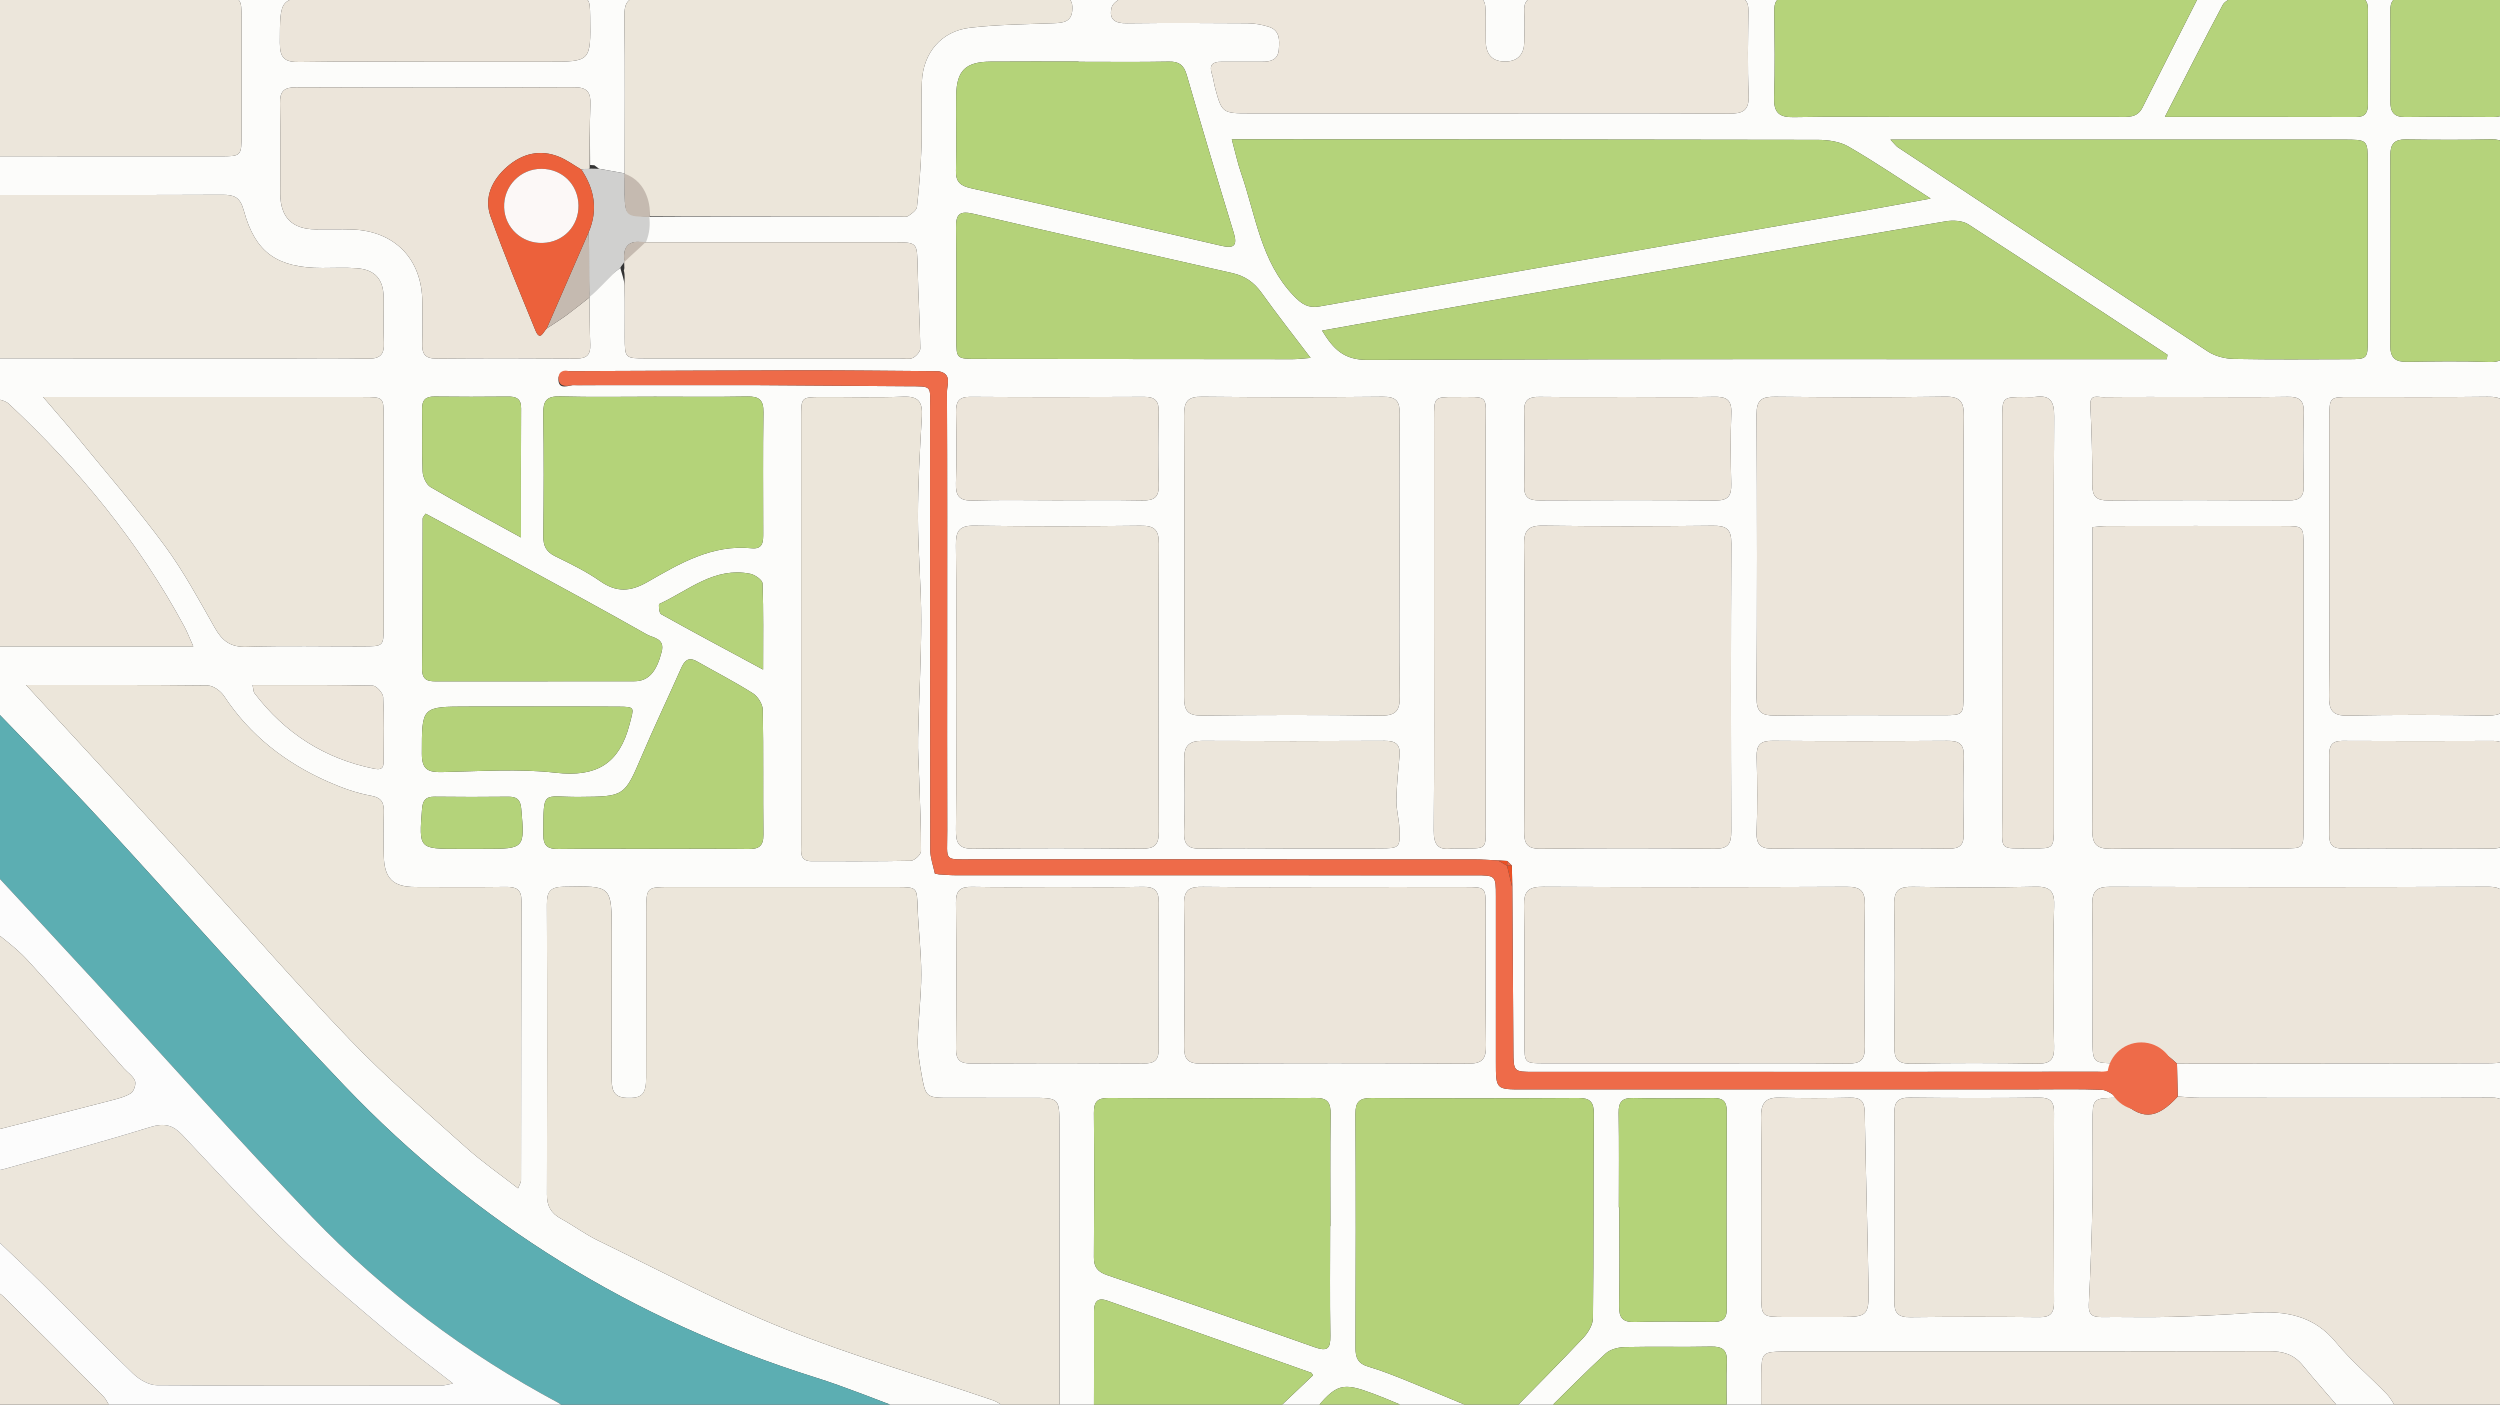 <?xml version="1.0" encoding="utf-8"?>
<!-- Generator: Adobe Illustrator 24.1.0, SVG Export Plug-In . SVG Version: 6.00 Build 0)  -->
<svg version="1.1" xmlns="http://www.w3.org/2000/svg" xmlns:xlink="http://www.w3.org/1999/xlink" x="0px" y="0px"
	 viewBox="0 0 760 427" style="enable-background:new 0 0 760 427;" xml:space="preserve">
<rect x="0" y="0" width="760" height="427" fill="#333333" stroke="none"/>
<g id="Artwork">
	<g>
		<g>
			<path style="fill:#FCFCFA;" d="M307.682,429.129c-10.469,0-20.939,0-31.408,0c-9.539-3.508-18.952-7.413-28.637-10.457
				c-55.204-17.354-102.97-46.812-142.858-88.542c-25.423-26.597-49.695-54.287-74.663-81.321
				c-11.07-11.985-22.586-23.559-33.9-35.32c0-5.663,0-11.327,0-16.99c20.613,0,41.226,0,62.546,0
				c-1.149-2.556-1.829-4.361-2.737-6.044c-13.842-25.648-32.109-47.846-53.327-67.682c-1.497-1.4-4.292-1.416-6.483-2.075
				c0-3.921,0-7.841,0-11.762c29.62,0.008,59.24,0.017,88.86,0.024c8.93,0.002,17.862-0.138,26.787,0.062
				c3.748,0.084,5.013-1.311,4.834-4.943c-0.225-4.556,0.003-9.133-0.071-13.7c-0.09-5.542-2.65-8.408-8.175-8.833
				c-3.465-0.267-6.966-0.071-10.45-0.077c-13.651-0.022-20.382-4.57-23.875-17.429c-1.146-4.219-3.005-4.845-6.692-4.828
				c-23.739,0.115-47.479,0.06-71.219,0.061c0-3.921,0-7.841,0-11.762c23.52,0.009,47.039,0.028,70.559,0.019
				c6.633-0.003,6.655-0.041,6.665-6.898c0.018-11.526,0.018-23.053,0.001-34.579c-0.01-6.845-0.031-6.881-6.666-6.886
				c-23.52-0.018-47.04-0.01-70.559-0.012c0.218-0.436,0.413-1.233,0.657-1.249C-1.391-2.204,0.356-2.153,2.1-2.153
				c253.529,0,507.057,0,761.004,0c0,2.677,0,5.375,0,8.073c0,139.111,0.005,278.221-0.054,417.331
				c-0.001,1.959-0.818,3.918-1.254,5.877c-0.002-29.808-0.005-59.617-0.002-89.425c0-3.049,0.596-6.056-4.335-6.032
				c-29.63,0.146-59.261,0.081-88.892,0.054c-2.173-0.002-4.346-0.259-6.519-0.397c-0.081-3.327-0.161-6.654-0.242-9.981
				c31.185-0.029,62.37-0.049,93.555-0.092c6.376-0.009,6.412-0.05,6.423-6.482c0.024-13.72-0.14-27.443,0.093-41.16
				c0.074-4.381-0.99-6.07-5.759-6.048c-38.163,0.179-76.328,0.159-114.491,0.017c-4.285-0.016-5.659,1.258-5.583,5.563
				c0.238,13.499,0.082,27.004,0.087,40.507c0.003,7.558,0.01,7.558,7.916,7.615c-0.907,3.911-4.097,2.537-6.421,2.54
				c-57.077,0.066-114.154,0.055-171.231,0.045c-6.278-0.001-6.276-0.038-6.318-6.422c-0.108-16.523-0.218-33.046-0.328-49.569
				c-0.049-2.249-0.099-4.497-0.149-6.745c-0.462-0.458-0.924-0.916-1.386-1.375c-0.941-0.057-1.882-0.114-2.822-0.172
				c-2.388-0.109-4.775-0.313-7.163-0.314c-50.583-0.016-101.167,0.008-151.75-0.023c-10.002-0.006-8.468,1.032-8.508-8.805
				c-0.077-19.16-0.024-38.322-0.024-57.482c0-25.257,0.045-50.515-0.073-75.772c-0.01-2.207,1.616-5.486-2.443-6.305
				c-0.437-0.011-0.875-0.021-1.312-0.032c-13.223-0.094-26.445-0.278-39.667-0.264c-23.851,0.025-47.701,0.169-71.552,0.263
				c-1.028,0.548-2.056,1.095-3.083,1.643c-0.44,3.837,1.958,3.105,4.211,2.609c0.554,0.001,1.108,0.003,1.662,0.004
				c13.387-0.004,26.774-0.008,40.161-0.012c4.517-0.001,9.034-0.002,13.552-0.002c15.465,0.116,30.931,0.241,46.396,0.344
				c7.929,0.052,6.929-0.38,6.931,7.095c0.011,44.627-0.018,89.255,0.066,133.882c0.004,2.391,0.915,4.78,1.403,7.169
				c0.42,0.083,0.84,0.166,1.259,0.249c1.737,0.092,3.473,0.265,5.21,0.265c52.549,0.012,105.098,0.003,157.646,0.012
				c6.402,0.001,6.431,0.038,6.436,6.427c0.014,16.767-0.001,33.533-0.002,50.3c-0.001,8.361,0.001,8.363,8.182,8.363
				c51.677-0.003,103.353-0.007,155.03-0.009c6.977,0,13.962-0.163,20.928,0.121c1.744,0.071,3.429,1.583,5.14,2.433
				c-7.883,0.066-7.888,0.066-7.895,7.616c-0.007,8.259,0.135,16.52-0.037,24.775c-0.212,10.164-0.589,20.327-1.099,30.48
				c-0.151,3.002,1.087,3.806,3.762,3.782c7.181-0.064,14.368,0.142,21.544-0.059c8.218-0.23,16.435-0.668,24.637-1.226
				c9.732-0.663,18.409,0.715,25.171,8.957c4.667,5.688,10.421,10.477,15.537,15.814c1.424,1.486,2.304,3.493,3.434,5.262
				c-5.671,0-11.342,0-17.013,0c-4.032-4.691-8.152-9.312-12.068-14.098c-2.718-3.322-5.989-4.282-10.253-4.27
				c-48.732,0.137-97.464,0.088-146.196,0.088c-0.435,0-0.87-0.006-1.305,0.001c-6.354,0.096-6.734,0.437-6.821,6.547
				c-0.056,3.91-0.022,7.821-0.029,11.732c-3.49,0-6.98,0-10.469,0c-0.012-4.995-0.215-9.999,0.026-14.981
				c0.182-3.748-1.286-4.867-4.903-4.785c-8.694,0.197-17.398-0.056-26.092,0.151c-1.993,0.047-4.453,0.681-5.853,1.964
				c-6.216,5.701-12.124,11.737-18.143,17.651c-3.49,0-6.98,0-10.469,0c7.29-7.447,14.665-14.814,21.8-22.405
				c1.486-1.581,2.938-3.983,2.962-6.023c0.238-20.668,0.108-41.34,0.264-62.01c0.027-3.631-1.056-4.928-4.803-4.903
				c-20.916,0.143-41.833,0.133-62.749,0.01c-3.614-0.021-4.933,1.051-4.912,4.807c0.137,23.716,0.11,47.434,0.015,71.151
				c-0.012,3.021,0.755,4.786,3.881,5.701c4.164,1.219,8.213,2.862,12.244,4.492c7.406,2.995,14.762,6.112,22.139,9.179
				c-6.543,0-13.087,0-19.63,0c-4.339-1.796-8.634-3.706-13.024-5.366c-9.732-3.68-11.382-3.151-18.384,5.366
				c-3.926,0-7.852,0-11.778,0c3.889-3.688,7.778-7.376,11.625-11.025c-0.289-0.441-0.37-0.731-0.533-0.789
				c-20.654-7.322-41.306-14.65-61.982-21.911c-3.412-1.198-4.074,0.787-4.055,3.714c0.063,10.003-0.003,20.007-0.02,30.011
				c-3.49,0-6.98,0-10.469,0c-0.006-28.957-0.009-57.913-0.021-86.87c-0.003-8.509-0.015-8.512-8.802-8.518
				c-8.067-0.005-16.133,0.004-24.2-0.004c-7.614-0.007-7.679-0.002-9.033-7.857c-0.548-3.179-1.1-6.427-1.021-9.629
				c0.164-6.698,1.065-13.385,1.065-20.077c0-6.692-0.859-13.379-1.102-20.077c-0.232-6.374-0.096-6.421-6.535-6.426
				c-22.891-0.019-45.783-0.013-68.674-0.004c-7.282,0.003-7.292,0.02-7.295,7.588c-0.007,16.764,0.036,33.529-0.027,50.293
				c-0.02,5.247-1.374,6.375-5.951,6.2c-4.46-0.17-4.538-3.098-4.532-6.343c0.028-14.587,0.01-29.174,0.01-43.762
				c-0.001-14.54,0.003-14.375-14.638-14.084c-4.177,0.083-5.087,1.609-5.072,5.414c0.119,29.392,0.106,58.784,0.012,88.176
				c-0.011,3.49,1.259,5.697,4.276,7.334c3.81,2.068,7.32,4.721,11.209,6.608c18.744,9.092,37.182,18.979,56.476,26.729
				c20.692,8.312,42.231,14.516,63.357,21.764C303.761,426.335,305.654,427.927,307.682,429.129z M179.614,88.224
				c2.985-2.264,5.969-4.529,8.954-6.793c0.447,1.804,1.22,3.598,1.281,5.415c0.175,5.221,0.039,10.451,0.069,15.677
				c0.036,6.378,0.055,6.421,6.493,6.426c25.732,0.019,51.463,0.009,77.195,0.007c1.308,0,2.803,0.364,3.871-0.149
				c1.031-0.495,2.313-1.916,2.298-2.912c-0.127-8.229-0.637-16.451-0.818-24.68c-0.165-7.54-0.048-7.559-7.359-7.562
				c-25.078-0.01-50.155-0.008-75.233-0.01c0.067-2.58,0.133-5.16,0.2-7.74c0.354-0.064,51.635-0.132,76.922-0.1
				c0.872,0.001,1.949,0.284,2.57-0.119c1.087-0.705,2.588-1.763,2.704-2.808c0.668-6.012,1.163-12.058,1.364-18.104
				c0.221-6.626-0.167-13.275,0.122-19.896c0.388-8.887,5.968-15.439,14.66-16.447c8.379-0.972,16.867-1.053,25.314-1.364
				c3.117-0.115,5.673-0.4,5.785-4.402c0.121-4.331-2.989-3.48-5.445-3.482c-41.638-0.029-83.276,0.048-124.914-0.117
				c-4.677-0.019-5.892,1.498-5.828,5.971c0.229,15.889,0.083,31.784,0.078,47.676c-2.597-0.469-5.193-0.938-7.79-1.407
				c-0.472-0.356-0.944-0.713-1.416-1.069c-0.434-0.005-0.867-0.031-1.299-0.077c0.007-6.097-0.168-12.202,0.086-18.289
				c0.161-3.861-0.945-5.375-5.105-5.352c-28.128,0.156-56.257,0.135-84.385,0.018c-3.728-0.015-4.937,1.268-4.862,4.919
				c0.188,9.142,0.024,18.29,0.073,27.436c0.038,7.176,3.592,10.749,10.696,10.84c3.706,0.047,7.417-0.098,11.12,0.03
				c13.041,0.451,21.317,9.044,21.377,22.11c0.019,4.137,0.127,8.28-0.036,12.41c-0.126,3.199,0.781,4.764,4.369,4.728
				c14.172-0.142,28.346-0.111,42.519-0.017c3.094,0.02,4.32-1.149,4.195-4.22c-0.195-4.782-0.181-9.573-0.255-14.36
				C179.329,89.682,179.472,88.953,179.614,88.224z M7.928,208.25c8.059,8.747,15.135,16.392,22.172,24.071
				c9.236,10.08,18.471,20.162,27.656,30.288c16.176,17.834,31.939,36.063,48.601,53.431c11.102,11.573,23.359,22.058,35.312,32.792
				c4.89,4.391,10.344,8.156,15.813,12.417c0.5-1.279,0.916-1.848,0.917-2.418c0.047-28.303,0.014-56.606,0.129-84.909
				c0.015-3.638-1.664-4.34-4.796-4.3c-9.155,0.116-18.313,0.069-27.469,0.031c-6.765-0.028-9.39-2.561-9.593-9.376
				c-0.13-4.351-0.116-8.711,0.006-13.062c0.082-2.922-0.362-4.686-3.956-5.329c-4.426-0.792-8.796-2.384-12.933-4.21
				c-12.959-5.718-23.778-14.094-31.666-26.072c-1.016-1.543-3.28-3.191-4.986-3.213C45.112,208.161,27.085,208.25,7.928,208.25z
				 M374.469,42.362c1.115,4.094,1.781,7.273,2.843,10.315c4.466,12.791,5.925,26.803,16.034,37.312
				c2.438,2.534,4.433,3.754,7.758,3.163c20.744-3.686,41.492-7.348,62.244-10.986c31.239-5.476,62.484-10.912,93.722-16.396
				c9.471-1.663,18.924-3.427,29.848-5.411c-9.226-5.901-16.947-11.164-25.019-15.818c-2.632-1.518-6.18-2.014-9.312-2.022
				c-56.913-0.139-113.826-0.133-170.739-0.157C379.694,42.361,377.539,42.362,374.469,42.362z M574.685,42.432
				c1.361,1.425,1.721,1.973,2.225,2.306c31.411,20.75,62.807,41.524,94.314,62.128c2.192,1.433,5.207,2.186,7.861,2.241
				c11.546,0.239,23.101,0.127,34.652,0.093c6.002-0.017,6.052-0.063,6.061-6.16c0.026-17.848,0.021-35.696-0.001-53.544
				c-0.009-7.024-0.045-7.052-7.377-7.054c-39.014-0.012-78.027-0.009-117.041-0.011C588.866,42.432,582.354,42.432,574.685,42.432z
				 M425.443,169.708c0-14.59-0.108-29.182,0.072-43.77c0.048-3.883-1.002-5.372-5.136-5.33c-18.315,0.189-36.635,0.208-54.95-0.008
				c-4.427-0.052-5.486,1.51-5.464,5.675c0.153,28.527,0.152,57.055,0.002,85.581c-0.022,4.164,1.044,5.726,5.472,5.672
				c18.096-0.219,36.199-0.242,54.295,0.011c4.735,0.066,5.873-1.597,5.798-6.022C425.294,197.585,425.444,183.645,425.443,169.708z
				 M636.129,160.264c0,4.33,0,8.193,0,12.056c0,26.573,0.089,53.148-0.089,79.72c-0.03,4.459,1.132,6.06,5.827,5.992
				c17.445-0.251,34.896-0.078,52.345-0.112c6.001-0.011,6.057-0.074,6.062-6.191c0.021-28.534,0.02-57.068-0.001-85.602
				c-0.005-6.139-0.059-6.202-6.036-6.213c-17.885-0.033-35.77-0.024-53.655,0.005C638.897,159.923,637.212,160.176,636.129,160.264
				z M658.708,109.2c0.067-0.453,0.134-0.905,0.201-1.358c-20.154-13.249-40.266-26.562-60.533-39.637
				c-1.766-1.139-4.639-1.3-6.832-0.931c-23.544,3.97-47.054,8.14-70.574,12.252c-23.733,4.148-47.47,8.272-71.198,12.445
				c-15.749,2.77-31.487,5.61-47.86,8.531c3.429,5.615,6.606,8.937,13.829,8.907c78.865-0.33,157.733-0.207,236.6-0.208
				C654.463,109.2,656.585,109.2,658.708,109.2z M463.409,208.223c0,14.782,0.09,29.565-0.063,44.346
				c-0.039,3.718,0.718,5.496,4.99,5.447c17.63-0.202,35.264-0.198,52.894-0.002c4.173,0.046,5.099-1.539,5.083-5.36
				c-0.122-29.129-0.15-58.259,0.021-87.388c0.026-4.41-1.506-5.492-5.672-5.445c-17.194,0.196-34.395,0.241-51.587-0.023
				c-4.767-0.073-5.825,1.662-5.754,6.036C463.549,179.961,463.406,194.093,463.409,208.223z M596.923,169.732
				c0-14.348-0.13-28.698,0.079-43.044c0.063-4.287-0.836-6.18-5.688-6.104c-17.193,0.272-34.395,0.213-51.591,0.026
				c-4.098-0.045-5.757,0.906-5.729,5.386c0.177,28.695,0.173,57.393,0.001,86.088c-0.027,4.423,1.534,5.481,5.69,5.433
				c16.978-0.197,33.959-0.065,50.939-0.091c6.25-0.01,6.281-0.057,6.292-6.607C596.938,197.124,596.923,183.428,596.923,169.732z
				 M290.677,208.402c0,14.593,0.105,29.187-0.069,43.778c-0.047,3.959,0.668,5.9,5.299,5.835c17.008-0.24,34.023-0.18,51.033-0.012
				c3.878,0.038,5.364-0.992,5.342-5.125c-0.151-29.185-0.162-58.372,0.006-87.556c0.025-4.368-1.418-5.553-5.641-5.501
				c-16.791,0.204-33.589,0.257-50.378-0.022c-4.889-0.081-5.735,1.866-5.672,6.134
				C290.805,180.085,290.676,194.244,290.677,208.402z M514.609,323.262c15.674,0,31.349-0.106,47.021,0.074
				c3.938,0.045,5.342-1.104,5.284-5.172c-0.207-14.345-0.224-28.698,0.008-43.042c0.07-4.313-1.329-5.561-5.591-5.539
				c-30.694,0.154-61.39,0.165-92.084-0.008c-4.508-0.025-6.033,1.2-5.94,5.839c0.279,13.908,0.077,27.825,0.111,41.739
				c0.015,6.034,0.069,6.087,6.129,6.1C484.567,323.284,499.588,323.263,514.609,323.262z M13.101,120.69
				c4.145,4.859,7.432,8.573,10.567,12.412c8.891,10.886,18.114,21.534,26.438,32.84c5.758,7.821,10.404,16.484,15.22,24.957
				c2.257,3.972,4.797,5.907,9.695,5.741c11.751-0.398,23.525-0.108,35.289-0.137c6.241-0.015,6.314-0.054,6.323-5.925
				c0.033-21.321,0.033-42.643-0.002-63.964c-0.009-5.863-0.083-5.907-6.331-5.915c-17.647-0.024-35.293-0.008-52.94-0.007
				C43.014,120.691,28.668,120.69,13.101,120.69z M451.6,34.469c24.634,0,49.268-0.086,73.901,0.08
				c4.336,0.029,6.295-0.898,6.089-5.723c-0.362-8.475-0.182-16.978-0.066-25.466c0.042-3.055-1.076-4.247-4.183-4.235
				c-19.838,0.078-39.676,0.099-59.513-0.018c-3.49-0.021-4.65,1.327-4.458,4.629c0.176,3.037,0.084,6.095,0.009,9.141
				c-0.09,3.608-1.955,5.734-5.617,5.824c-3.985,0.098-6.01-2.059-6.088-6.01c-0.047-2.394,0.002-4.789-0.019-7.184
				c-0.055-6.297-0.061-6.338-6.571-6.341c-33.572-0.015-67.144-0.007-100.715-0.006c-1.09,0-2.376-0.348-3.224,0.109
				c-1.27,0.685-2.894,1.773-3.2,2.984c-0.931,3.684,1.012,4.878,4.661,4.831c12.206-0.157,24.415-0.106,36.623-0.012
				c2.12,0.016,4.303,0.41,6.339,1.022c3.541,1.065,3.441,4.066,3.19,6.971c-0.272,3.156-2.475,3.715-5.119,3.698
				c-4.142-0.027-8.284,0.015-12.426,0.011c-2.509-0.002-3.694,0.923-2.82,3.614c0.466,1.433,0.632,2.961,1.022,4.422
				c1.989,7.446,2.28,7.658,10.244,7.659C403.64,34.473,427.62,34.471,451.6,34.469z M708.119,169.06
				c0,14.129,0.132,28.259-0.08,42.385c-0.064,4.296,0.854,6.201,5.699,6.098c14.141-0.299,28.295-0.238,42.44-0.025
				c4.141,0.062,5.727-0.979,5.7-5.418c-0.174-28.691-0.175-57.384,0.002-86.075c0.027-4.452-1.578-5.473-5.704-5.412
				c-13.927,0.209-27.859,0.057-41.789,0.085c-6.223,0.013-6.255,0.058-6.265,6.627C708.101,141.237,708.116,155.148,708.119,169.06
				z M243.547,190.823c0,6.528,0,13.056,0,19.584c0,15.449-0.012,30.899,0.01,46.348c0.003,2.328-0.537,5.065,3.255,5.056
				c10.023-0.025,20.048,0.088,30.065-0.141c1.11-0.025,3.11-1.895,3.116-2.919c0.042-7.361-0.327-14.725-0.56-22.088
				c-0.13-4.11-0.428-8.225-0.337-12.331c0.264-11.915,0.96-23.827,0.965-35.741c0.004-10.49-1-20.981-0.999-31.471
				c0.001-10.17,0.581-20.347,1.181-30.505c0.261-4.42-0.997-6.227-5.755-6.023c-8.265,0.354-16.556,0.067-24.836,0.109
				c-6.031,0.03-6.089,0.073-6.097,6.148C243.529,148.174,243.545,169.499,243.547,190.823z M406.333,269.666
				c-13.522,0-27.045,0.115-40.564-0.071c-3.998-0.055-5.903,0.725-5.818,5.321c0.264,14.37,0.208,28.749,0.024,43.121
				c-0.05,3.91,1.048,5.328,5.158,5.304c27.043-0.156,54.087-0.168,81.13,0.009c4.405,0.029,5.547-1.468,5.48-5.658
				c-0.221-13.936-0.061-27.877-0.093-41.816c-0.014-6.126-0.063-6.182-6.059-6.199C432.504,269.64,419.418,269.666,406.333,269.666
				z M404.365,372.753c0.024,0,0.048,0,0.073,0c0-11.326-0.106-22.654,0.063-33.977c0.053-3.533-0.849-5.028-4.708-5
				c-20.937,0.152-41.876,0.139-62.813,0.016c-3.503-0.021-4.464,1.273-4.435,4.59c0.128,14.592,0.116,29.186,0,43.779
				c-0.025,3.141,1.162,4.505,4.159,5.523c21.012,7.135,41.973,14.423,62.885,21.845c3.846,1.365,4.913,0.581,4.843-3.452
				C404.239,394.972,404.365,383.861,404.365,372.753z M668.288-0.822c-42.694,0-83.835,0.027-124.977-0.051
				c-3.343-0.006-3.962,1.516-3.927,4.377c0.106,8.698,0.239,17.404-0.05,26.093c-0.151,4.559,1.406,6.116,5.983,6.017
				c11.536-0.248,23.081-0.081,34.623-0.081c21.341,0,42.682-0.002,64.023,0.001c2.819,0,5.721,0.402,7.35-2.84
				C656.748,21.88,662.246,11.095,668.288-0.822z M327.864,18.792c0-0.026,0-0.051,0-0.077c-8.927,0-17.854-0.065-26.78,0.02
				c-7.527,0.072-10.271,2.732-10.391,10.187c-0.123,7.608,0.186,15.227-0.079,22.827c-0.127,3.637,1.396,4.753,4.664,5.49
				c25.402,5.733,50.765,11.639,76.138,17.501c3.535,0.817,4.867,0.045,3.651-3.918c-4.899-15.965-9.661-31.973-14.3-48.015
				c-0.876-3.03-2.298-4.145-5.468-4.081C346.156,18.911,337.009,18.792,327.864,18.792z M199.062,120.595
				c-9.586,0-19.176,0.185-28.754-0.087c-4.108-0.117-5.22,1.311-5.153,5.248c0.21,12.397,0.162,24.801,0.017,37.201
				c-0.035,2.99,0.854,4.792,3.607,6.14c4.684,2.294,9.436,4.605,13.688,7.58c4.963,3.472,9.181,3.216,14.353,0.253
				c9.774-5.598,19.61-11.481,31.695-10.258c3.616,0.366,3.504-2.308,3.502-4.793c-0.013-12.183-0.121-24.368,0.066-36.549
				c0.057-3.751-1.32-4.866-4.92-4.796C217.8,120.714,208.43,120.594,199.062,120.595z M398.416,108.798
				c-5.34-7.051-10.267-13.298-14.885-19.765c-2.286-3.201-5.101-5.147-8.877-6.004c-26.241-5.961-52.493-11.88-78.691-18.027
				c-4.242-0.995-5.394,0.08-5.324,4.254c0.189,11.304,0.035,22.613,0.08,33.92c0.023,5.843,0.084,5.916,6.245,5.927
				c32.007,0.057,64.014,0.078,96.021,0.09C394.424,109.193,395.863,108.99,398.416,108.798z M321.78,269.666
				c-8.724,0-17.451,0.124-26.172-0.06c-3.588-0.076-5.04,0.992-4.998,4.79c0.166,14.809,0.146,29.622,0.013,44.432
				c-0.031,3.476,1.311,4.495,4.626,4.475c17.448-0.105,34.897-0.1,52.345,0.004c3.282,0.02,4.691-0.941,4.659-4.447
				c-0.134-14.81-0.149-29.623,0.012-44.432c0.041-3.76-1.347-4.905-4.969-4.824C338.796,269.795,330.287,269.666,321.78,269.666z
				 M575.932,366.728c0,9.581,0.121,19.165-0.062,28.743c-0.069,3.624,1.078,5.006,4.836,4.957
				c13.081-0.169,26.167-0.152,39.249-0.009c3.489,0.038,4.489-1.326,4.471-4.627c-0.101-19.162-0.102-38.326,0-57.489
				c0.018-3.311-1.002-4.656-4.481-4.618c-13.082,0.142-26.168,0.161-39.249-0.011c-3.77-0.049-4.897,1.349-4.826,4.963
				C576.053,347.999,575.932,357.365,575.932,366.728z M624.38,296.478c0-6.948-0.209-13.905,0.076-20.841
				c0.178-4.318-0.87-6.201-5.697-6.078c-12.385,0.316-24.786,0.244-37.175,0.028c-4.083-0.071-5.823,0.881-5.745,5.374
				c0.249,14.326,0.19,28.66,0.026,42.989c-0.043,3.775,0.835,5.47,5.044,5.394c12.824-0.229,25.657-0.231,38.481,0.001
				c4.195,0.076,5.176-1.572,5.055-5.374C624.217,310.814,624.379,303.643,624.38,296.478z M761.792,76.289
				c0-9.781-0.102-19.563,0.057-29.341c0.054-3.317-0.939-4.65-4.431-4.574c-8.702,0.19-17.411,0.145-26.115,0.022
				c-3.396-0.048-4.635,1.394-4.625,4.67c0.059,19.344,0.082,38.688-0.021,58.032c-0.02,3.728,1.538,4.954,5.095,4.895
				c8.268-0.138,16.55-0.283,24.807,0.054c4.56,0.186,5.423-1.674,5.314-5.722C761.619,94.985,761.791,85.635,761.792,76.289z
				 M198.637,258.048c9.594,0,19.189-0.091,28.78,0.05c3.262,0.048,4.701-0.858,4.657-4.403c-0.157-12.627,0.061-25.26-0.188-37.884
				c-0.034-1.736-1.491-4.085-2.995-5.037c-5.51-3.486-11.331-6.479-17.01-9.702c-2.734-1.552-3.865-0.085-4.892,2.232
				c-3.877,8.749-8.005,17.389-11.755,26.19c-5.41,12.699-5.305,12.649-19.181,12.771c-11.344,0.1-10.789-2.629-10.88,11.454
				c-0.023,3.558,1.444,4.419,4.683,4.372C179.448,257.95,189.043,258.041,198.637,258.048z M129.381,156.152
				c-0.486,0.773-0.886,1.113-0.887,1.455c-0.065,15.214-0.01,30.429-0.186,45.641c-0.047,4.034,2.339,3.886,5.102,3.882
				c19.809-0.029,39.617,0.011,59.426-0.034c4.372-0.01,6.774-2.949,8.316-8.976c1.045-4.085-2.624-4.177-4.441-5.207
				c-13.614-7.715-27.385-15.154-41.129-22.638C146.862,165.529,138.104,160.851,129.381,156.152z M492.126,367.025
				c0.052,0,0.105,0,0.157,0c0,9.998,0.121,19.999-0.064,29.994c-0.067,3.634,1.097,4.978,4.825,4.87
				c7.829-0.227,15.671-0.145,23.505-0.033c2.888,0.041,4.404-0.649,4.387-3.959c-0.099-19.997-0.094-39.995,0.001-59.992
				c0.015-3.156-1.202-4.145-4.234-4.093c-8.051,0.137-16.109,0.181-24.158-0.012c-3.454-0.083-4.531,1.184-4.475,4.535
				C492.231,347.895,492.126,357.461,492.126,367.025z M435.949,188.579c0,21.3,0.103,42.601-0.086,63.9
				c-0.038,4.297,1.301,6.083,5.575,5.462c0.426-0.062,0.869-0.004,1.305-0.008c9.883-0.091,8.9,0.993,8.906-8.555
				c0.026-39.775,0.039-79.549-0.008-119.324c-0.012-10.43,1.389-9.303-9.394-9.347c-6.252-0.025-6.287,0.049-6.292,6.58
				C435.937,147.717,435.948,168.148,435.949,188.579z M608.67,188.985c0,19.821-0.049,39.642,0.02,59.463
				c0.037,10.514-1.463,9.422,9.308,9.468c6.328,0.027,6.362-0.044,6.373-6.529c0.023-14.376,0.008-28.751,0.008-43.127
				c0-27.227-0.088-54.454,0.089-81.679c0.029-4.457-1.121-6.594-5.819-5.913c-1.068,0.155-2.178,0.017-3.268,0.024
				c-6.669,0.041-6.697,0.042-6.702,6.87C608.664,148.037,608.673,168.511,608.67,188.985z M535.412,367.046
				c0,8.685-0.009,17.37,0.003,26.055c0.01,7.253,0.02,7.258,7.573,7.267c5.653,0.007,11.306,0.011,16.959-0.004
				c7.55-0.02,8.234-0.532,8.105-8.176c-0.303-17.966-0.867-35.928-1.162-53.895c-0.054-3.294-1.027-4.691-4.491-4.604
				c-7.17,0.181-14.352,0.194-21.521-0.002c-4.434-0.121-5.58,2.02-5.512,6.002C535.518,348.806,535.413,357.927,535.412,367.046z
				 M392.722,257.933c8.931,0,17.862,0.033,26.793-0.012c6.003-0.03,6.204-0.218,5.893-6.296c-0.142-2.776-0.954-5.539-0.908-8.298
				c0.076-4.52,0.553-9.037,0.958-13.547c0.303-3.365-1.058-4.59-4.484-4.568c-18.515,0.116-37.031,0.107-55.547,0.012
				c-3.919-0.02-5.493,1.555-5.419,5.442c0.14,7.394,0.24,14.799-0.039,22.185c-0.155,4.106,1.391,5.249,5.307,5.152
				C374.42,257.777,383.573,257.931,392.722,257.933z M564.936,257.929c9.16,0,18.321-0.105,27.479,0.055
				c3.405,0.06,4.629-1.156,4.557-4.551c-0.167-7.837-0.213-15.685,0.017-23.519c0.114-3.902-1.593-4.728-5.082-4.704
				c-17.665,0.119-35.331,0.133-52.995-0.008c-3.694-0.03-4.992,1.2-4.89,4.892c0.211,7.617,0.272,15.252-0.019,22.864
				c-0.162,4.239,1.633,5.133,5.419,5.039C547.921,257.787,556.43,257.931,564.936,257.929z M667.402,120.691
				c-9.347,0-18.694-0.056-28.039,0.054c-1.596,0.019-4.086-1.08-3.901,2.535c0.41,7.995,0.638,16.009,0.592,24.013
				c-0.021,3.707,1.293,4.872,4.931,4.846c18.257-0.133,36.517-0.119,54.774-0.012c3.352,0.02,4.654-1.088,4.573-4.508
				c-0.176-7.376-0.203-14.764,0.013-22.138c0.109-3.709-1.25-4.924-4.904-4.85C686.098,120.817,676.749,120.692,667.402,120.691z
				 M495.487,120.692c-9.13,0-18.261,0.079-27.389-0.043c-3.163-0.042-4.832,0.732-4.743,4.33c0.187,7.593,0.187,15.198,0,22.791
				c-0.088,3.581,1.548,4.364,4.726,4.348c17.825-0.089,35.65-0.127,53.474,0.025c3.826,0.033,4.842-1.473,4.748-5.009
				c-0.191-7.159-0.269-14.335,0.023-21.487c0.172-4.226-1.635-5.114-5.407-5.021C512.446,120.834,503.965,120.691,495.487,120.692z
				 M321.183,152.077c8.694,0,17.39-0.121,26.079,0.059c3.555,0.073,5.117-0.949,5.002-4.757
				c-0.222-7.373-0.175-14.759-0.016-22.135c0.072-3.315-1.033-4.622-4.483-4.599c-17.604,0.117-35.209,0.123-52.812-0.005
				c-3.614-0.026-4.376,1.61-4.318,4.751c0.131,7.16,0.219,14.33-0.031,21.484c-0.137,3.916,1.062,5.411,5.153,5.284
				C304.225,151.894,312.707,152.077,321.183,152.077z M658.127,35.533c20.167,0,39.106-0.032,58.046,0.034
				c2.935,0.01,3.691-1.346,3.667-3.998c-0.086-9.576-0.101-19.155,0.003-28.731c0.032-2.914-1.26-3.71-3.946-3.693
				c-11.987,0.079-23.976-0.042-35.962,0.129c-1.446,0.021-3.573,1.01-4.199,2.182C669.921,12.342,664.365,23.365,658.127,35.533z
				 M132.318,18.765c11.34,0,22.68,0,34.02,0c13.278,0,13.278,0,13.08-13.573c-0.087-5.963-0.087-6.017-6.234-6.023
				C148.323-0.853,123.463-0.84,98.602-0.84c-13.688,0-13.482,0.001-13.527,13.895c-0.015,4.705,1.582,5.877,6.029,5.798
				C104.838,18.61,118.58,18.765,132.318,18.765z M734.587,257.927c7.633,0,15.266-0.078,22.897,0.039
				c2.971,0.046,4.391-0.873,4.342-4.075c-0.128-8.274-0.103-16.551-0.012-24.826c0.031-2.824-1.164-3.835-3.911-3.824
				c-15.265,0.061-30.531,0.083-45.795-0.012c-3.265-0.02-4.059,1.495-4.021,4.402c0.105,8.056,0.119,16.116-0.005,24.172
				c-0.048,3.124,1.221,4.212,4.263,4.162C719.757,257.843,727.173,257.926,734.587,257.927z M761.792,17.445
				c0-4.566-0.129-9.137,0.044-13.697c0.12-3.182-0.691-4.735-4.314-4.647c-8.922,0.216-17.854,0.174-26.778,0.023
				c-3.206-0.054-4.127,1.257-4.089,4.247c0.116,9.131,0.096,18.264,0.016,27.396c-0.028,3.179,1.009,4.853,4.501,4.808
				c8.925-0.115,17.854-0.095,26.78-0.005c2.742,0.028,3.962-0.912,3.878-3.776C761.689,27.015,761.791,22.229,761.792,17.445z
				 M160.747,214.796c-6.084,0-12.168-0.003-18.251,0c-14.452,0.007-14.235,0.009-14.254,14.303c-0.006,4.845,1.87,5.7,6.127,5.613
				c11.511-0.236,23.149-1.115,34.514,0.196c12.508,1.442,19.445-2.756,22.53-14.82c1.288-5.037,1.813-5.209-3.289-5.261
				C178.999,214.736,169.872,214.802,160.747,214.796z M158.382,163.386c0-14.081-0.047-26.663,0.034-39.244
				c0.019-2.994-1.495-3.613-4.073-3.585c-7.407,0.081-14.816,0.095-22.222-0.008c-2.828-0.039-3.851,1.111-3.8,3.879
				c0.117,6.308-0.124,12.626,0.158,18.924c0.074,1.644,1.106,3.948,2.422,4.72C139.491,153.112,148.28,157.814,158.382,163.386z
				 M76.776,208.268c0.279,1.251,0.234,1.999,0.579,2.452c9.28,12.204,21.372,19.937,36.473,22.987
				c2.897,0.585,2.788-1.118,2.797-2.9c0.03-6.294,0.193-12.598-0.141-18.875c-0.068-1.274-2.054-3.481-3.194-3.505
				C101.212,208.171,89.125,208.268,76.776,208.268z M231.987,203.552c0-9.439,0.137-17.823-0.172-26.189
				c-0.039-1.056-2.304-2.643-3.75-2.935c-10.877-2.196-18.757,5.096-27.633,9.175c-0.277,0.127-0.081,2.762,0.524,3.1
				C210.915,192.251,220.975,197.618,231.987,203.552z M143.441,258.047c1.305,0,2.609,0,3.914,0c12.178,0,12.193-0.123,11.1-12.219
				c-0.262-2.901-1.457-3.655-4.068-3.626c-7.393,0.083-14.788,0.099-22.18-0.007c-2.768-0.04-3.697,0.999-3.911,3.783
				c-0.932,12.082-1.025,12.075,11.23,12.073C140.831,258.049,142.136,258.049,143.441,258.047z"/>
			<path style="fill:#ECE6DA;" d="M307.682,429.129c-2.028-1.201-3.921-2.794-6.105-3.543
				c-21.126-7.248-42.665-13.452-63.357-21.764c-19.294-7.75-37.732-17.637-56.476-26.729c-3.889-1.887-7.399-4.539-11.209-6.608
				c-3.016-1.637-4.287-3.844-4.276-7.334c0.095-29.392,0.107-58.784-0.012-88.176c-0.015-3.805,0.895-5.331,5.072-5.414
				c14.641-0.291,14.637-0.456,14.638,14.084c0.001,14.587,0.018,29.174-0.01,43.762c-0.006,3.245,0.072,6.173,4.532,6.343
				c4.577,0.175,5.931-0.953,5.951-6.2c0.063-16.764,0.02-33.529,0.027-50.293c0.003-7.568,0.013-7.585,7.295-7.588
				c22.891-0.009,45.783-0.016,68.674,0.004c6.44,0.005,6.304,0.053,6.535,6.426c0.243,6.698,1.102,13.385,1.102,20.077
				c0,6.692-0.901,13.379-1.065,20.077c-0.078,3.201,0.473,6.45,1.021,9.629c1.354,7.855,1.419,7.849,9.033,7.857
				c8.067,0.008,16.133-0.001,24.2,0.004c8.788,0.006,8.799,0.009,8.802,8.518c0.012,28.957,0.015,57.913,0.021,86.87
				C317.279,429.129,312.481,429.129,307.682,429.129z"/>
			<path style="fill:#5CAEB2;" d="M-3.785,213.488c11.314,11.761,22.83,23.335,33.9,35.32
				c24.969,27.034,49.241,54.724,74.663,81.321c39.888,41.73,87.654,71.188,142.858,88.542c9.685,3.045,19.098,6.95,28.637,10.457
				c-34.462,0-68.924,0-103.386,0c-1.108-0.936-2.091-2.104-3.342-2.773c-27.86-14.889-52.875-33.683-74.68-56.4
				c-22.426-23.364-43.944-47.597-65.887-71.424c-10.889-11.824-21.84-23.59-32.763-35.382
				C-3.785,246.596-3.785,230.042-3.785,213.488z"/>
			<path style="fill:#ECE5DA;" d="M729.079,429.129c-1.13-1.768-2.009-3.775-3.434-5.262c-5.115-5.337-10.87-10.126-15.537-15.814
				c-6.762-8.242-15.44-9.62-25.171-8.957c-8.203,0.559-16.419,0.996-24.637,1.226c-7.176,0.201-14.363-0.004-21.544,0.059
				c-2.675,0.024-3.913-0.781-3.762-3.782c0.51-10.153,0.887-20.316,1.099-30.48c0.173-8.255,0.031-16.517,0.037-24.775
				c0.006-7.55,0.012-7.55,7.895-7.616c6.772,6.919,11.435,6.816,18.022-0.399c2.173,0.138,4.346,0.395,6.519,0.397
				c29.631,0.027,59.262,0.092,88.892-0.054c4.931-0.024,4.335,2.983,4.335,6.032c-0.003,29.808,0.001,59.617,0.002,89.425
				C750.89,429.129,739.984,429.129,729.079,429.129z"/>
			<path style="fill:#B4D279;" d="M450.329,429.129c-7.377-3.066-14.733-6.184-22.139-9.179c-4.03-1.63-8.08-3.273-12.244-4.492
				c-3.125-0.915-3.893-2.68-3.881-5.701c0.095-23.717,0.122-47.434-0.015-71.151c-0.022-3.757,1.298-4.829,4.912-4.807
				c20.916,0.124,41.834,0.133,62.749-0.01c3.747-0.026,4.831,1.272,4.803,4.903c-0.156,20.67-0.025,41.341-0.264,62.01
				c-0.023,2.04-1.476,4.442-2.962,6.023c-7.135,7.591-14.51,14.958-21.8,22.405C456.436,429.129,453.382,429.129,450.329,429.129z"
				/>
			<path style="fill:#ECE6DB;" d="M-3.785,374.238c0-6.099,0-12.198,0-18.297c1.512-0.126,3.09-0.013,4.524-0.415
				c15.014-4.208,30.068-8.293,44.961-12.897c4.199-1.298,6.832-0.684,9.75,2.422c10.57,11.253,21.04,22.631,32.149,33.34
				c9.664,9.317,20.039,17.911,30.293,26.598c6.187,5.241,12.742,10.048,19.816,15.587c-1.717,0.318-2.692,0.656-3.668,0.657
				c-28.781,0.031-57.563,0.113-86.343-0.122c-2.427-0.02-5.325-1.694-7.172-3.465c-9.123-8.742-17.925-17.817-26.922-26.693
				C7.88,385.308,2.016,379.805-3.785,374.238z"/>
			<path style="fill:#ECE6DB;" d="M-3.785,59.272c23.74-0.001,47.48,0.054,71.219-0.061c3.687-0.018,5.546,0.608,6.692,4.828
				c3.493,12.859,10.224,17.407,23.875,17.429c3.485,0.006,6.985-0.189,10.45,0.077c5.525,0.425,8.085,3.291,8.175,8.833
				c0.074,4.566-0.154,9.143,0.071,13.7c0.179,3.632-1.086,5.027-4.834,4.943c-8.925-0.2-17.858-0.06-26.787-0.062
				c-29.62-0.007-59.24-0.016-88.86-0.024C-3.785,92.381-3.785,75.826-3.785,59.272z"/>
			<path style="fill:#FCFCFC;" d="M-3.785,374.238c5.801,5.567,11.665,11.07,17.388,16.715c8.996,8.875,17.799,17.95,26.922,26.693
				c1.848,1.771,4.745,3.445,7.172,3.465c28.779,0.235,57.561,0.153,86.343,0.122c0.976-0.001,1.951-0.339,3.668-0.657
				c-7.074-5.538-13.629-10.345-19.816-15.587c-10.254-8.687-20.629-17.281-30.293-26.598
				c-11.108-10.709-21.579-22.087-32.149-33.34c-2.918-3.107-5.55-3.721-9.75-2.422c-14.893,4.604-29.947,8.689-44.961,12.897
				c-1.434,0.402-3.013,0.289-4.524,0.415c0-3.921,0-7.841,0-11.762c12.519-3.209,25.044-6.395,37.551-9.649
				c2.088-0.543,4.298-1.075,6.062-2.214c0.899-0.58,1.6-2.765,1.203-3.746c-0.604-1.496-2.276-2.544-3.427-3.841
				c-9.753-10.987-19.347-22.119-29.31-32.912c-3.574-3.872-8.027-6.937-12.079-10.37c0-6.099,0-12.198,0-18.297
				c10.923,11.792,21.874,23.558,32.763,35.382c21.943,23.827,43.461,48.06,65.887,71.424c21.805,22.716,46.82,41.51,74.68,56.4
				c1.251,0.669,2.234,1.837,3.342,2.773c-46.24,0-92.48,0-138.721,0c-0.95-1.61-1.62-3.494-2.893-4.785
				c-10.009-10.155-20.097-20.233-30.264-30.23c-1.293-1.271-3.181-1.938-4.794-2.885C-3.785,385.565-3.785,379.901-3.785,374.238z"
				/>
			<path style="fill:#ECE6DB;" d="M-3.785-0.846c23.52,0.002,47.04-0.006,70.559,0.012c6.635,0.005,6.656,0.04,6.666,6.886
				c0.017,11.526,0.017,23.053-0.001,34.579c-0.011,6.857-0.032,6.895-6.665,6.898c-23.52,0.009-47.039-0.01-70.559-0.019
				C-3.785,31.391-3.785,15.273-3.785-0.846z"/>
			<path style="fill:#EDE6DB;" d="M535.393,429.129c0.007-3.911-0.027-7.822,0.029-11.732c0.087-6.11,0.468-6.451,6.821-6.547
				c0.435-0.007,0.87-0.001,1.305-0.001c48.732,0,97.464,0.049,146.196-0.088c4.264-0.012,7.535,0.948,10.253,4.27
				c3.916,4.786,8.035,9.407,12.068,14.098C653.175,429.129,594.284,429.129,535.393,429.129z"/>
			<path style="fill:#ECE5DA;" d="M-3.785,120.697c2.191,0.66,4.985,0.676,6.483,2.075c21.218,19.835,39.485,42.034,53.327,67.682
				c0.908,1.682,1.588,3.488,2.737,6.044c-21.321,0-41.934,0-62.546,0C-3.785,171.231-3.785,145.964-3.785,120.697z"/>
			<path style="fill:#ECE6DB;" d="M-3.785,281.447c4.052,3.433,8.504,6.497,12.079,10.37c9.963,10.793,19.557,21.926,29.31,32.912
				c1.152,1.297,2.823,2.345,3.427,3.841c0.396,0.982-0.304,3.166-1.203,3.746c-1.764,1.139-3.974,1.67-6.062,2.214
				c-12.507,3.254-25.032,6.44-37.551,9.649C-3.785,323.269-3.785,302.358-3.785,281.447z"/>
			<path style="fill:#B4D37A;" d="M332.547,429.129c0.017-10.004,0.083-20.008,0.02-30.011c-0.018-2.928,0.643-4.913,4.055-3.714
				c20.675,7.261,41.328,14.589,61.982,21.911c0.163,0.058,0.244,0.348,0.533,0.789c-3.848,3.649-7.737,7.337-11.625,11.025
				C369.19,429.129,350.869,429.129,332.547,429.129z"/>
			<path style="fill:#B4D37A;" d="M469.959,429.129c6.019-5.915,11.927-11.95,18.143-17.651c1.399-1.284,3.86-1.917,5.853-1.964
				c8.693-0.207,17.398,0.046,26.092-0.151c3.617-0.082,5.085,1.037,4.903,4.785c-0.242,4.982-0.038,9.987-0.026,14.981
				C506.602,429.129,488.281,429.129,469.959,429.129z"/>
			<path style="fill:#ECE5DA;" d="M-3.785,391.228c1.613,0.947,3.501,1.613,4.794,2.885c10.167,9.997,20.256,20.075,30.264,30.23
				c1.273,1.292,1.944,3.176,2.893,4.785c-12.542,0-25.085,0-37.952,0C-3.785,416.497-3.785,403.862-3.785,391.228z"/>
			<path style="fill:#B5D37C;" d="M399.29,429.129c7.002-8.517,8.652-9.046,18.384-5.366c4.39,1.66,8.686,3.57,13.024,5.366
				C420.229,429.129,409.76,429.129,399.29,429.129z"/>
			<path style="fill:#ECE6DA;" d="M7.928,208.25c19.156,0,37.184-0.088,55.207,0.144c1.706,0.022,3.97,1.67,4.986,3.213
				c7.888,11.979,18.707,20.354,31.666,26.072c4.138,1.826,8.507,3.418,12.933,4.21c3.594,0.643,4.038,2.407,3.956,5.329
				c-0.122,4.351-0.136,8.711-0.006,13.062c0.203,6.815,2.828,9.348,9.593,9.376c9.156,0.038,18.314,0.085,27.469-0.031
				c3.132-0.04,4.811,0.662,4.796,4.3c-0.115,28.303-0.082,56.606-0.129,84.909c-0.001,0.57-0.417,1.138-0.917,2.418
				c-5.469-4.261-10.923-8.026-15.813-12.417c-11.954-10.734-24.21-21.219-35.312-32.792
				c-16.662-17.369-32.425-35.597-48.601-53.431c-9.185-10.127-18.419-20.209-27.656-30.288
				C23.063,224.641,15.988,216.997,7.928,208.25z"/>
			<path style="fill:#B4D37A;" d="M374.469,42.362c3.069,0,5.224-0.001,7.379,0c56.913,0.024,113.826,0.017,170.739,0.157
				c3.132,0.008,6.68,0.504,9.312,2.022c8.072,4.654,15.792,9.916,25.019,15.818c-10.924,1.984-20.377,3.748-29.848,5.411
				c-31.237,5.484-62.483,10.92-93.722,16.396c-20.752,3.638-41.5,7.3-62.244,10.986c-3.325,0.591-5.32-0.629-7.758-3.163
				c-10.109-10.509-11.568-24.521-16.034-37.312C376.25,49.636,375.584,46.456,374.469,42.362z"/>
			<path style="fill:#ECE5DA;" d="M644.045,323.268c-7.906-0.058-7.913-0.058-7.916-7.615c-0.005-13.503,0.151-27.008-0.087-40.507
				c-0.076-4.305,1.298-5.579,5.583-5.563c38.163,0.142,76.328,0.162,114.491-0.017c4.77-0.022,5.834,1.666,5.759,6.048
				c-0.233,13.717-0.069,27.44-0.093,41.16c-0.011,6.432-0.047,6.473-6.423,6.482c-31.185,0.044-62.37,0.064-93.555,0.092
				C654.735,316.7,650.64,316.681,644.045,323.268z"/>
			<path style="fill:#B4D37A;" d="M574.685,42.432c7.669,0,14.182,0,20.694,0c39.014,0.002,78.027-0.001,117.041,0.011
				c7.332,0.002,7.368,0.03,7.377,7.054c0.022,17.848,0.026,35.696,0.001,53.544c-0.009,6.097-0.059,6.142-6.061,6.16
				c-11.551,0.033-23.106,0.146-34.652-0.093c-2.654-0.055-5.669-0.808-7.861-2.241c-31.507-20.604-62.903-41.377-94.314-62.128
				C576.406,44.405,576.046,43.857,574.685,42.432z"/>
			<path style="fill:#ECE6DA;" d="M189.899,52.711c0.004-15.892,0.151-31.787-0.078-47.676c-0.065-4.473,1.151-5.99,5.828-5.971
				c41.637,0.166,83.276,0.088,124.914,0.117c2.456,0.002,5.566-0.849,5.445,3.482c-0.111,4.002-2.668,4.287-5.785,4.402
				c-8.446,0.312-16.935,0.392-25.314,1.364c-8.693,1.009-14.273,7.56-14.66,16.447c-0.289,6.621,0.099,13.27-0.122,19.896
				c-0.202,6.046-0.696,12.091-1.364,18.104c-0.116,1.045-1.617,2.103-2.704,2.808c-0.621,0.403-1.698,0.12-2.57,0.119
				c-25.287-0.032-50.575-0.067-75.862-0.102c-1.285-4.743-2.064-9.819-7.716-11.687C189.915,53.58,189.912,53.146,189.899,52.711z"
				/>
			<path style="fill:#ECE6DB;" d="M425.444,169.708c0,13.937-0.15,27.877,0.088,41.81c0.076,4.425-1.063,6.088-5.798,6.022
				c-18.096-0.252-36.198-0.23-54.295-0.011c-4.428,0.054-5.494-1.508-5.472-5.672c0.15-28.527,0.151-57.055-0.002-85.581
				c-0.022-4.165,1.036-5.727,5.464-5.675c18.315,0.216,36.634,0.198,54.95,0.008c4.134-0.043,5.184,1.446,5.136,5.33
				C425.336,140.526,425.443,155.118,425.444,169.708z"/>
			<path style="fill:#ECE5DA;" d="M636.129,160.264c1.083-0.088,2.768-0.341,4.453-0.344c17.885-0.028,35.77-0.038,53.655-0.005
				c5.977,0.011,6.031,0.074,6.036,6.213c0.021,28.534,0.022,57.068,0.001,85.602c-0.005,6.117-0.061,6.179-6.062,6.191
				c-17.449,0.033-34.9-0.139-52.345,0.112c-4.694,0.068-5.856-1.533-5.827-5.992c0.178-26.572,0.088-53.146,0.089-79.72
				C636.129,168.457,636.129,164.594,636.129,160.264z"/>
			<path style="fill:#B4D279;" d="M658.708,109.2c-2.123,0-4.245,0-6.368,0c-78.867,0-157.734-0.122-236.6,0.208
				c-7.223,0.03-10.4-3.292-13.829-8.907c16.374-2.921,32.111-5.76,47.86-8.531c23.728-4.174,47.466-8.297,71.198-12.445
				c23.52-4.111,47.03-8.282,70.574-12.252c2.193-0.37,5.066-0.208,6.832,0.931c20.266,13.075,40.379,26.388,60.533,39.637
				C658.842,108.295,658.775,108.748,658.708,109.2z"/>
			<path style="fill:#ECE5DA;" d="M463.407,208.223c-0.001-14.13,0.141-28.262-0.086-42.389c-0.071-4.374,0.987-6.11,5.754-6.036
				c17.193,0.265,34.393,0.219,51.587,0.023c4.166-0.047,5.698,1.035,5.672,5.445c-0.171,29.128-0.143,58.259-0.021,87.388
				c0.016,3.821-0.91,5.406-5.083,5.36c-17.63-0.196-35.264-0.2-52.894,0.002c-4.273,0.049-5.029-1.729-4.99-5.447
				C463.499,237.788,463.409,223.005,463.407,208.223z"/>
			<path style="fill:#ECE5DA;" d="M596.923,169.732c0,13.696,0.015,27.392-0.007,41.088c-0.01,6.551-0.042,6.598-6.292,6.607
				c-16.98,0.026-33.961-0.106-50.939,0.091c-4.156,0.048-5.716-1.01-5.69-5.433c0.172-28.695,0.176-57.393-0.001-86.088
				c-0.028-4.48,1.632-5.431,5.729-5.386c17.196,0.187,34.397,0.246,51.591-0.026c4.852-0.077,5.751,1.817,5.688,6.104
				C596.793,141.033,596.923,155.383,596.923,169.732z"/>
			<path style="fill:#ECE6DB;" d="M290.676,208.402c-0.001-14.157,0.128-28.316-0.079-42.471c-0.063-4.268,0.783-6.215,5.672-6.134
				c16.789,0.279,33.587,0.226,50.378,0.022c4.223-0.051,5.666,1.134,5.641,5.501c-0.168,29.185-0.157,58.371-0.006,87.556
				c0.021,4.133-1.464,5.164-5.342,5.125c-17.01-0.168-34.025-0.228-51.033,0.012c-4.631,0.065-5.346-1.876-5.299-5.835
				C290.782,237.589,290.677,222.994,290.676,208.402z"/>
			<path style="fill:#ECE5DA;" d="M514.609,323.262c-15.021,0.001-30.042,0.022-45.063-0.01c-6.06-0.013-6.114-0.066-6.129-6.1
				c-0.034-13.913,0.168-27.831-0.111-41.739c-0.093-4.639,1.432-5.864,5.94-5.839c30.694,0.173,61.389,0.162,92.084,0.008
				c4.262-0.021,5.661,1.227,5.591,5.539c-0.232,14.345-0.214,28.697-0.008,43.042c0.059,4.067-1.346,5.217-5.284,5.172
				C545.958,323.156,530.283,323.262,514.609,323.262z"/>
			<path style="fill:#ECE6DA;" d="M13.101,120.69c15.567,0,29.913,0,44.259,0c17.647,0,35.293-0.016,52.94,0.007
				c6.248,0.008,6.322,0.053,6.331,5.915c0.034,21.321,0.034,42.643,0.002,63.964c-0.009,5.871-0.082,5.91-6.323,5.925
				c-11.764,0.029-23.538-0.261-35.289,0.137c-4.898,0.166-7.438-1.769-9.695-5.741c-4.815-8.473-9.462-17.136-15.22-24.957
				c-8.324-11.306-17.547-21.953-26.438-32.84C20.533,129.264,17.246,125.549,13.101,120.69z"/>
			<path style="fill:#EDE6DB;" d="M451.6,34.47c-23.98,0.001-47.96,0.002-71.94,0c-7.964-0.001-8.255-0.213-10.244-7.659
				c-0.39-1.461-0.557-2.989-1.022-4.422c-0.874-2.691,0.311-3.616,2.82-3.614c4.142,0.004,8.284-0.038,12.426-0.011
				c2.644,0.017,4.847-0.542,5.119-3.698c0.251-2.905,0.351-5.906-3.19-6.971c-2.036-0.612-4.219-1.006-6.339-1.022
				c-12.207-0.095-24.417-0.145-36.623,0.012c-3.649,0.047-5.592-1.147-4.661-4.831c0.306-1.211,1.93-2.299,3.2-2.984
				c0.847-0.457,2.134-0.109,3.224-0.109c33.572-0.001,67.144-0.009,100.715,0.006c6.51,0.003,6.516,0.044,6.571,6.341
				c0.021,2.395-0.028,4.79,0.019,7.184c0.078,3.951,2.103,6.108,6.088,6.01c3.662-0.09,5.528-2.216,5.617-5.824
				c0.076-3.046,0.167-6.104-0.009-9.141c-0.192-3.302,0.968-4.65,4.458-4.629c19.837,0.117,39.676,0.097,59.513,0.018
				c3.107-0.012,4.225,1.18,4.183,4.235c-0.116,8.489-0.297,16.991,0.066,25.466c0.206,4.825-1.752,5.752-6.089,5.723
				C500.868,34.384,476.234,34.469,451.6,34.47z"/>
			<path style="fill:#ECE5DA;" d="M708.117,169.06c-0.001-13.911-0.017-27.822,0.005-41.734c0.01-6.569,0.042-6.615,6.265-6.627
				c13.93-0.028,27.862,0.124,41.789-0.085c4.125-0.062,5.731,0.959,5.704,5.412c-0.177,28.691-0.175,57.384-0.002,86.075
				c0.027,4.439-1.56,5.481-5.7,5.418c-14.145-0.213-28.298-0.274-42.44,0.025c-4.846,0.102-5.764-1.802-5.699-6.098
				C708.251,197.319,708.119,183.188,708.117,169.06z"/>
			<path style="fill:#ECE6DA;" d="M243.546,190.823c-0.001-21.325-0.018-42.649,0.01-63.974c0.008-6.075,0.066-6.117,6.097-6.148
				c8.28-0.041,16.571,0.245,24.836-0.109c4.758-0.204,6.016,1.603,5.755,6.023c-0.6,10.158-1.179,20.335-1.181,30.505
				c-0.001,10.49,1.003,20.981,0.999,31.471c-0.004,11.913-0.701,23.825-0.965,35.741c-0.091,4.106,0.207,8.221,0.337,12.331
				c0.233,7.363,0.602,14.726,0.56,22.088c-0.006,1.024-2.006,2.894-3.116,2.919c-10.018,0.229-20.043,0.116-30.065,0.141
				c-3.792,0.009-3.252-2.728-3.255-5.056c-0.023-15.449-0.011-30.899-0.01-46.348C243.547,203.879,243.547,197.351,243.546,190.823
				z"/>
			<path style="fill:#ECE5DA;" d="M406.333,269.666c13.086,0,26.171-0.026,39.257,0.011c5.996,0.017,6.046,0.074,6.059,6.199
				c0.031,13.939-0.129,27.88,0.093,41.816c0.067,4.191-1.075,5.687-5.48,5.658c-27.042-0.177-54.087-0.164-81.13-0.009
				c-4.109,0.024-5.208-1.394-5.158-5.304c0.184-14.372,0.24-28.752-0.024-43.121c-0.084-4.597,1.82-5.377,5.818-5.321
				C379.287,269.782,392.811,269.666,406.333,269.666z"/>
			<path style="fill:#ECE5DA;" d="M179.187,90.412c0.074,4.787,0.06,9.578,0.255,14.36c0.125,3.071-1.101,4.241-4.195,4.22
				c-14.173-0.093-28.347-0.124-42.519,0.017c-3.588,0.036-4.495-1.529-4.369-4.728c0.163-4.131,0.055-8.273,0.036-12.41
				c-0.06-13.065-8.336-21.659-21.377-22.11c-3.702-0.128-7.414,0.017-11.12-0.03c-7.104-0.091-10.658-3.663-10.696-10.84
				c-0.048-9.145,0.116-18.294-0.073-27.436c-0.075-3.651,1.134-4.934,4.862-4.919c28.128,0.116,56.257,0.137,84.385-0.018
				c4.16-0.023,5.266,1.49,5.105,5.352c-0.253,6.087-0.215,13.258-0.222,19.355c-0.881,0.47-1.627-0.127-2.508,0.342
				c-2.241-1.313-4.367-2.906-6.747-3.883c-5.833-2.395-11.267-0.976-15.815,2.986c-4.539,3.955-7.153,9.274-5.037,15.187
				c4.171,11.656,8.919,23.111,13.619,34.572c1.439,3.508,2.405,0.395,3.434-0.577c2.04-1.36,4.13-2.652,6.108-4.097
				C174.654,94.043,176.899,92.199,179.187,90.412z"/>
			<path style="fill:#B4D37A;" d="M404.365,372.753c0,11.108-0.127,22.218,0.067,33.323c0.07,4.033-0.997,4.817-4.843,3.452
				c-20.912-7.422-41.873-14.71-62.885-21.845c-2.997-1.018-4.184-2.382-4.159-5.523c0.115-14.592,0.128-29.187,0-43.779
				c-0.029-3.317,0.932-4.61,4.435-4.59c20.937,0.123,41.876,0.136,62.813-0.016c3.86-0.028,4.761,1.467,4.708,5
				c-0.169,11.324-0.063,22.651-0.063,33.977C404.414,372.753,404.39,372.753,404.365,372.753z"/>
			<path style="fill:#B5D37A;" d="M668.288-0.822c-6.042,11.917-11.54,22.701-16.975,33.517c-1.629,3.242-4.531,2.841-7.35,2.84
				c-21.341-0.003-42.682-0.001-64.023-0.001c-11.542,0-23.087-0.168-34.623,0.081c-4.577,0.099-6.134-1.458-5.983-6.017
				c0.289-8.689,0.156-17.396,0.05-26.093c-0.035-2.861,0.585-4.384,3.927-4.377C584.452-0.794,625.594-0.822,668.288-0.822z"/>
			<path style="fill:#B4D379;" d="M327.864,18.792c9.145,0,18.292,0.12,27.433-0.065c3.171-0.064,4.592,1.051,5.468,4.081
				c4.639,16.042,9.401,32.05,14.3,48.015c1.216,3.963-0.116,4.735-3.651,3.918c-25.373-5.862-50.736-11.768-76.138-17.501
				c-3.267-0.737-4.791-1.853-4.664-5.49c0.265-7.601-0.043-15.219,0.079-22.827c0.12-7.456,2.864-10.115,10.391-10.187
				c8.926-0.085,17.853-0.02,26.78-0.02C327.865,18.741,327.865,18.766,327.864,18.792z"/>
			<path style="fill:#B4D379;" d="M199.062,120.595c9.368-0.001,18.738,0.119,28.102-0.061c3.6-0.069,4.978,1.045,4.92,4.796
				c-0.186,12.18-0.079,24.366-0.066,36.549c0.003,2.485,0.114,5.16-3.502,4.793c-12.086-1.223-21.921,4.66-31.695,10.258
				c-5.172,2.962-9.39,3.219-14.353-0.253c-4.253-2.975-9.004-5.287-13.688-7.58c-2.753-1.348-3.642-3.15-3.607-6.14
				c0.144-12.399,0.193-24.803-0.017-37.201c-0.067-3.937,1.044-5.365,5.153-5.248C179.886,120.781,189.477,120.595,199.062,120.595
				z"/>
			<path style="fill:#B4D279;" d="M398.416,108.798c-2.552,0.192-3.992,0.395-5.431,0.395c-32.007-0.012-64.014-0.033-96.021-0.09
				c-6.161-0.011-6.222-0.084-6.245-5.927c-0.045-11.307,0.11-22.616-0.08-33.92c-0.07-4.175,1.082-5.25,5.324-4.254
				c26.198,6.146,52.449,12.066,78.691,18.027c3.776,0.858,6.591,2.804,8.877,6.004C388.149,95.5,393.076,101.747,398.416,108.798z"
				/>
			<path style="fill:#ECE6DB;" d="M321.78,269.666c8.506,0,17.015,0.129,25.517-0.061c3.623-0.081,5.01,1.064,4.969,4.824
				c-0.161,14.809-0.146,29.622-0.012,44.432c0.032,3.506-1.378,4.466-4.659,4.447c-17.448-0.104-34.897-0.109-52.345-0.004
				c-3.315,0.02-4.658-0.999-4.626-4.475c0.133-14.81,0.152-29.623-0.013-44.432c-0.042-3.798,1.41-4.866,4.998-4.79
				C304.329,269.79,313.056,269.666,321.78,269.666z"/>
			<path style="fill:#ECE6DB;" d="M575.932,366.728c0-9.364,0.121-18.73-0.062-28.09c-0.071-3.614,1.056-5.012,4.826-4.963
				c13.081,0.172,26.167,0.153,39.249,0.011c3.479-0.038,4.499,1.308,4.481,4.618c-0.102,19.162-0.101,38.326,0,57.489
				c0.017,3.301-0.982,4.665-4.471,4.627c-13.082-0.143-26.167-0.16-39.249,0.009c-3.757,0.048-4.905-1.333-4.836-4.957
				C576.053,385.894,575.932,376.31,575.932,366.728z"/>
			<path style="fill:#ECE5DA;" d="M196.365,73.643c25.078,0.002,50.155,0,75.233,0.01c7.311,0.003,7.194,0.022,7.359,7.562
				c0.18,8.229,0.691,16.451,0.818,24.68c0.015,0.996-1.266,2.417-2.298,2.912c-1.068,0.513-2.563,0.149-3.871,0.149
				c-25.732,0.002-51.463,0.012-77.195-0.007c-6.438-0.005-6.457-0.048-6.493-6.426c-0.029-5.226,0.107-10.457-0.069-15.677
				c-0.061-1.817,0.239-2.868-0.208-4.672c0.448-0.833-0.177-2.408,0.27-3.241c1.719-1.759,3.438-3.518,5.156-5.277l0.649-0.018
				L196.365,73.643z"/>
			<path style="fill:#ECE6DA;" d="M624.379,296.478c0,7.165-0.163,14.336,0.065,21.493c0.121,3.802-0.86,5.45-5.055,5.374
				c-12.824-0.231-25.657-0.23-38.481-0.001c-4.208,0.075-5.087-1.619-5.044-5.394c0.164-14.328,0.223-28.663-0.026-42.989
				c-0.078-4.493,1.662-5.445,5.745-5.374c12.389,0.215,24.79,0.288,37.175-0.028c4.828-0.123,5.875,1.76,5.697,6.078
				C624.171,282.573,624.38,289.53,624.379,296.478z"/>
			<path style="fill:#B5D37B;" d="M761.792,76.289c0,9.346-0.172,18.697,0.08,28.036c0.109,4.048-0.754,5.908-5.314,5.722
				c-8.257-0.337-16.539-0.192-24.807-0.054c-3.556,0.059-5.115-1.167-5.095-4.895c0.103-19.344,0.08-38.688,0.021-58.032
				c-0.01-3.276,1.229-4.718,4.625-4.67c8.704,0.123,17.414,0.168,26.115-0.022c3.492-0.076,4.485,1.257,4.431,4.574
				C761.69,56.726,761.792,66.508,761.792,76.289z"/>
			<path style="fill:#B4D279;" d="M198.637,258.044c-9.594-0.003-19.189-0.094-28.78,0.047c-3.239,0.048-4.706-0.814-4.683-4.372
				c0.092-14.083-0.464-11.354,10.88-11.454c13.876-0.122,13.771-0.073,19.181-12.771c3.75-8.801,7.878-17.441,11.755-26.19
				c1.027-2.318,2.158-3.784,4.892-2.232c5.679,3.223,11.499,6.216,17.01,9.702c1.504,0.952,2.961,3.301,2.995,5.037
				c0.249,12.624,0.031,25.257,0.188,37.884c0.044,3.546-1.394,4.451-4.657,4.403C217.826,257.957,208.231,258.048,198.637,258.044z
				"/>
			<path style="fill:#B4D279;" d="M129.381,156.152c8.723,4.699,17.481,9.377,26.201,14.125
				c13.744,7.484,27.516,14.923,41.129,22.638c1.816,1.029,5.486,1.122,4.441,5.207c-1.542,6.027-3.944,8.966-8.316,8.976
				c-19.809,0.045-39.617,0.005-59.426,0.034c-2.763,0.004-5.149,0.151-5.102-3.882c0.176-15.212,0.121-30.428,0.186-45.641
				C128.495,157.265,128.895,156.925,129.381,156.152z"/>
			<path style="fill:#B4D379;" d="M492.126,367.025c0-9.564,0.104-19.13-0.057-28.691c-0.056-3.352,1.021-4.618,4.475-4.535
				c8.049,0.193,16.107,0.149,24.158,0.012c3.033-0.051,4.249,0.937,4.234,4.093c-0.095,19.997-0.1,39.995-0.001,59.992
				c0.016,3.311-1.5,4-4.387,3.959c-7.834-0.112-15.675-0.194-23.505,0.033c-3.728,0.108-4.892-1.236-4.825-4.87
				c0.185-9.995,0.064-19.995,0.064-29.994C492.231,367.025,492.179,367.025,492.126,367.025z"/>
			<path style="fill:#ECE5DA;" d="M435.948,188.579c0-20.431-0.012-40.861,0.006-61.292c0.006-6.531,0.041-6.606,6.292-6.58
				c10.782,0.044,9.382-1.083,9.394,9.347c0.046,39.775,0.034,79.549,0.008,119.324c-0.006,9.548,0.976,8.465-8.906,8.555
				c-0.435,0.004-0.878-0.054-1.305,0.008c-4.274,0.62-5.613-1.166-5.575-5.462C436.052,231.18,435.949,209.879,435.948,188.579z"/>
			<path style="fill:#ECE5DA;" d="M608.672,188.985c0.001-20.474-0.008-40.949,0.007-61.423c0.005-6.828,0.033-6.829,6.702-6.87
				c1.091-0.007,2.2,0.131,3.268-0.024c4.698-0.682,5.848,1.456,5.819,5.913c-0.177,27.225-0.089,54.453-0.089,81.679
				c0,14.376,0.015,28.751-0.008,43.127c-0.01,6.484-0.045,6.556-6.373,6.529c-10.771-0.046-9.272,1.046-9.308-9.468
				C608.621,228.627,608.67,208.806,608.672,188.985z"/>
			<path style="fill:#EDE6DB;" d="M535.413,367.046c0.001-9.119,0.106-18.24-0.048-27.357c-0.067-3.982,1.078-6.123,5.512-6.002
				c7.169,0.196,14.351,0.182,21.521,0.002c3.464-0.087,4.437,1.31,4.491,4.604c0.295,17.966,0.86,35.928,1.162,53.895
				c0.129,7.645-0.555,8.156-8.105,8.176c-5.653,0.015-11.306,0.011-16.959,0.004c-7.553-0.01-7.563-0.014-7.573-7.267
				C535.403,384.416,535.412,375.731,535.413,367.046z"/>
			<path style="fill:#ECE6DB;" d="M392.722,257.932c-9.149-0.001-18.302-0.155-27.445,0.072c-3.916,0.097-5.462-1.046-5.307-5.152
				c0.278-7.386,0.179-14.791,0.039-22.185c-0.074-3.887,1.501-5.462,5.419-5.442c18.515,0.095,37.032,0.104,55.547-0.012
				c3.426-0.021,4.787,1.203,4.484,4.568c-0.405,4.51-0.883,9.027-0.958,13.547c-0.046,2.759,0.766,5.522,0.908,8.298
				c0.311,6.078,0.11,6.266-5.893,6.296C410.584,257.966,401.653,257.933,392.722,257.932z"/>
			<path style="fill:#ECE5DA;" d="M564.936,257.93c-8.505,0.001-17.015-0.143-25.515,0.066c-3.786,0.093-5.58-0.8-5.419-5.039
				c0.29-7.612,0.23-15.247,0.019-22.864c-0.102-3.692,1.196-4.922,4.89-4.892c17.664,0.141,35.331,0.127,52.995,0.008
				c3.489-0.023,5.196,0.803,5.082,4.704c-0.229,7.834-0.184,15.682-0.017,23.519c0.073,3.395-1.152,4.611-4.557,4.551
				C583.257,257.823,574.096,257.929,564.936,257.93z"/>
			<path style="fill:#ECE5DA;" d="M667.402,120.692c9.347,0.001,18.696,0.125,28.038-0.062c3.654-0.073,5.013,1.141,4.904,4.85
				c-0.216,7.374-0.189,14.762-0.013,22.138c0.082,3.42-1.221,4.528-4.573,4.508c-18.258-0.107-36.517-0.121-54.774,0.012
				c-3.638,0.027-4.952-1.138-4.931-4.846c0.046-8.004-0.181-16.018-0.592-24.013c-0.185-3.615,2.305-2.516,3.901-2.535
				C648.708,120.635,658.056,120.691,667.402,120.692z"/>
			<path style="fill:#ECE5DA;" d="M495.487,120.692c8.478-0.001,16.959,0.143,25.432-0.066c3.771-0.093,5.579,0.795,5.407,5.021
				c-0.291,7.152-0.214,14.328-0.023,21.487c0.094,3.536-0.922,5.041-4.748,5.009c-17.824-0.151-35.65-0.114-53.474-0.025
				c-3.178,0.016-4.814-0.767-4.726-4.348c0.187-7.593,0.186-15.198,0-22.791c-0.089-3.597,1.58-4.372,4.743-4.33
				C477.226,120.771,486.357,120.692,495.487,120.692z"/>
			<path style="fill:#ECE5DA;" d="M321.183,152.077c-8.476,0-16.958-0.184-25.426,0.08c-4.091,0.127-5.29-1.368-5.153-5.284
				c0.249-7.154,0.162-14.324,0.031-21.484c-0.057-3.141,0.704-4.777,4.318-4.751c17.603,0.128,35.209,0.123,52.812,0.005
				c3.45-0.023,4.555,1.285,4.483,4.599c-0.159,7.376-0.207,14.763,0.016,22.135c0.115,3.808-1.447,4.831-5.002,4.757
				C338.572,151.956,329.876,152.077,321.183,152.077z"/>
			<path style="fill:#B5D37B;" d="M658.127,35.533c6.238-12.168,11.793-23.192,17.609-34.077c0.626-1.172,2.753-2.161,4.199-2.182
				c11.985-0.172,23.974-0.051,35.962-0.129c2.686-0.018,3.978,0.778,3.946,3.693c-0.104,9.576-0.089,19.155-0.003,28.731
				c0.024,2.653-0.732,4.009-3.667,3.998C697.233,35.501,678.294,35.533,658.127,35.533z"/>
			<path style="fill:#ECE5DA;" d="M132.318,18.765c-13.739,0-27.48-0.155-41.215,0.088c-4.447,0.079-6.045-1.094-6.029-5.798
				C85.12-0.839,84.914-0.84,98.602-0.84c24.861,0,49.721-0.013,74.582,0.009c6.148,0.006,6.148,0.059,6.234,6.023
				c0.197,13.573,0.197,13.573-13.08,13.573C154.998,18.765,143.658,18.765,132.318,18.765z"/>
			<path style="fill:#ECE5DA;" d="M734.587,257.926c-7.415-0.001-14.83-0.083-22.243,0.039c-3.042,0.05-4.311-1.038-4.263-4.162
				c0.124-8.056,0.11-16.116,0.005-24.172c-0.038-2.907,0.756-4.422,4.021-4.402c15.265,0.095,30.53,0.073,45.795,0.012
				c2.747-0.011,3.942,1,3.911,3.824c-0.09,8.275-0.116,16.552,0.012,24.826c0.05,3.202-1.37,4.121-4.342,4.075
				C749.854,257.849,742.22,257.927,734.587,257.926z"/>
			<path style="fill:#B5D37C;" d="M761.792,17.445c-0.001,4.784-0.103,9.57,0.038,14.35c0.084,2.863-1.136,3.804-3.878,3.776
				c-8.926-0.091-17.854-0.11-26.78,0.005c-3.491,0.045-4.529-1.629-4.501-4.808c0.08-9.132,0.099-18.265-0.016-27.396
				c-0.038-2.99,0.884-4.301,4.089-4.247c8.924,0.15,17.856,0.193,26.778-0.023c3.624-0.088,4.435,1.465,4.314,4.647
				C761.664,8.308,761.792,12.879,761.792,17.445z"/>
			<path style="fill:#B4D279;" d="M160.747,214.799c9.126,0.003,18.252-0.063,27.377,0.029c5.101,0.051,4.577,0.224,3.289,5.261
				c-3.085,12.064-10.022,16.262-22.53,14.82c-11.364-1.31-23.003-0.431-34.514-0.196c-4.256,0.087-6.133-0.768-6.127-5.613
				c0.019-14.294-0.199-14.296,14.254-14.303C148.579,214.794,154.663,214.796,160.747,214.799z"/>
			<path style="fill:#B5D37A;" d="M158.382,163.386c-10.102-5.573-18.891-10.274-27.48-15.314c-1.315-0.772-2.348-3.076-2.422-4.72
				c-0.282-6.297-0.041-12.616-0.158-18.924c-0.051-2.769,0.972-3.919,3.8-3.879c7.406,0.103,14.815,0.089,22.222,0.008
				c2.578-0.028,4.092,0.59,4.073,3.585C158.335,136.724,158.382,149.305,158.382,163.386z"/>
			<path style="fill:#EDE6DB;" d="M76.776,208.268c12.349,0,24.435-0.098,36.514,0.159c1.139,0.024,3.126,2.231,3.194,3.505
				c0.333,6.277,0.17,12.581,0.141,18.875c-0.008,1.782,0.101,3.485-2.797,2.9c-15.101-3.051-27.194-10.784-36.473-22.987
				C77.01,210.267,77.056,209.519,76.776,208.268z"/>
			<path style="fill:#B5D37B;" d="M231.987,203.552c-11.012-5.933-21.073-11.301-31.032-16.849c-0.606-0.337-0.801-2.972-0.524-3.1
				c8.876-4.079,16.756-11.372,27.633-9.175c1.446,0.292,3.711,1.879,3.75,2.935C232.125,185.729,231.987,194.112,231.987,203.552z"
				/>
			<path style="fill:#B4D37A;" d="M143.441,258.048c-1.305,0.001-2.609,0.001-3.914,0.001c-12.255,0.002-12.162,0.009-11.23-12.073
				c0.215-2.784,1.144-3.823,3.911-3.783c7.392,0.107,14.787,0.09,22.18,0.007c2.611-0.029,3.806,0.725,4.068,3.626
				c1.093,12.096,1.078,12.22-11.1,12.219C146.05,258.046,144.746,258.047,143.441,258.048z"/>
			<path style="fill:#D0D0CF;" d="M196.365,73.643l-0.649-0.006l-0.649,0.018c-4.237-0.695-5.814,1.871-5.231,5.873
				c-0.447,0.833-0.821,1.069-1.268,1.902c-2.985,2.264-6.423,6.607-9.407,8.872c-0.213-5.902,0.028-13.882-0.185-19.784
				c2.858-6.738,1.732-13.01-2.225-18.951c0.881-0.47,5.359-0.263,5.359-0.263c2.597,0.469,5.193,0.938,7.79,1.407
				c0.013,0.434,0.016,0.869,0.01,1.303c0,1.711-0.009,3.422,0,5.133c0.036,6.423,0.851,6.337,7.468,6.671
				C197.701,68.376,197.476,71.009,196.365,73.643z"/>
			<path style="fill:#C5BAB0;" d="M178.976,70.518c0.213,5.902,0.07,11.924,0.283,17.826c-0.142,0.729,0.07,1.339-0.072,2.068
				c-2.287,1.787-4.533,3.631-6.875,5.343c-1.977,1.445-4.067,2.737-6.108,4.097C170.462,90.074,174.719,80.296,178.976,70.518z"/>
			<path style="fill:#C5BAB0;" d="M197.574,65.916c-7.247,0-7.628-0.346-7.664-6.769c-0.01-1.711-0.074-4.644-0.073-6.355
				C197.084,55.338,197.769,63.076,197.574,65.916z"/>
			<path style="fill:#EB5024;" d="M459.748,269.861c-0.534-2.225-1.069-4.449-1.603-6.674l0.058-0.058
				c0.466-0.004,0.931-0.009,1.397-0.013C459.649,265.364,459.698,267.612,459.748,269.861z"/>
			<path style="fill:#EB5024;" d="M458.145,263.187c-0.918-0.539-1.836-1.078-2.754-1.618c0.941,0.057,1.882,0.114,2.822,0.172
				c-0.003,0.463-0.007,0.925-0.01,1.387L458.145,263.187z"/>
			<g>
				<path style="fill:#EE6B49;" d="M661.805,323.348c-7.07-6.648-11.165-6.667-17.76-0.08c-1.654,2.541-4.097,2.537-6.421,2.54
					c-57.077,0.066-114.154,0.055-171.231,0.045c-6.278-0.001-6.276-0.038-6.318-6.422c-0.109-16.523-0.219-33.046-0.328-49.569
					c-0.534-2.225-1.069-4.449-1.603-6.674c-0.918-0.539-1.836-1.078-2.754-1.618c-2.388-0.109-4.775-0.313-7.163-0.314
					c-50.583-0.017-101.167,0.008-151.75-0.023c-10.002-0.006-8.468,1.032-8.507-8.806c-0.077-19.16-0.024-38.321-0.024-57.482
					c0-25.257,0.045-50.515-0.074-75.772c-0.01-2.207,1.616-5.486-2.443-6.305c-0.437-0.011-0.875-0.021-1.312-0.032
					c-13.223-0.094-26.445-0.278-39.668-0.264c-23.851,0.025-47.701,0.169-71.552,0.263c-1.3-0.44-2.882,0.04-3.056,1.553
					c0.039-0.089,0.096-0.082,0.169-0.015c-0.065,0.035-0.131,0.07-0.196,0.104c-0.188,3.073,1.958,3.106,4.211,2.609
					c0.554,0.001,1.108,0.003,1.663,0.004c13.387-0.004,26.774-0.008,40.161-0.012c4.517-0.001,9.035-0.001,13.552-0.002
					c15.465,0.116,30.931,0.242,46.396,0.344c7.929,0.052,6.929-0.38,6.931,7.095c0.011,44.627-0.018,89.255,0.066,133.882
					c0.005,2.391,0.915,4.78,1.403,7.169c0.42,0.083,0.84,0.166,1.259,0.249c1.737,0.092,3.473,0.265,5.21,0.265
					c52.549,0.012,105.098,0.003,157.646,0.012c6.402,0.001,6.431,0.038,6.436,6.427c0.014,16.767-0.001,33.534-0.002,50.3
					c-0.001,8.362,0.001,8.363,8.182,8.363c51.677-0.003,103.353-0.007,155.03-0.01c6.977,0,13.962-0.163,20.928,0.121
					c1.744,0.071,3.429,1.583,5.14,2.433c6.772,6.919,11.435,6.815,18.022-0.399C661.966,330.002,661.886,326.675,661.805,323.348z"
					/>
				<path style="fill:#EE6B49;" d="M169.815,114.477c0.007-0.034,0.02-0.057,0.027-0.09
					C169.832,114.411,169.822,114.44,169.815,114.477z"/>
			</g>
			<path style="fill:#EDE6DB;" d="M182.11,51.304c-0.472-0.356-0.944-0.713-1.416-1.069
				C181.166,50.591,181.638,50.948,182.11,51.304z"/>
			<path style="fill:#EB5024;" d="M284.196,265.567c0.42,0.083,0.84,0.166,1.259,0.249
				C285.036,265.732,284.616,265.65,284.196,265.567z"/>
			<path style="fill:#EB5024;" d="M174.025,117.087c0.554,0.001,1.108,0.003,1.662,0.004
				C175.134,117.09,174.579,117.088,174.025,117.087z"/>
			<path style="fill:#EE6B49;" d="M458.203,263.128c0.003-0.462,0.006-0.924,0.01-1.387c0.462,0.458,0.924,0.916,1.386,1.374
				C459.134,263.12,458.668,263.124,458.203,263.128z"/>
			<path style="fill:#EB5024;" d="M285.43,112.868c-0.437-0.011-0.875-0.021-1.312-0.032
				C284.555,112.846,284.992,112.857,285.43,112.868z"/>
			<path style="fill:#EC613B;" d="M178.976,70.518c-4.257,9.778-8.514,19.556-12.772,29.334c-1.029,0.973-1.995,4.085-3.434,0.577
				c-4.7-11.46-9.448-22.915-13.619-34.572c-2.116-5.913,0.498-11.233,5.037-15.187c4.548-3.963,9.983-5.382,15.815-2.986
				c2.38,0.977,4.506,2.57,6.747,3.883C180.708,57.508,181.834,63.78,178.976,70.518z M175.861,62.423
				c-0.105-6.336-4.942-11.096-11.282-11.106c-6.454-0.01-11.569,5.319-11.324,11.796c0.234,6.175,5.398,10.93,11.67,10.746
				C171.251,73.675,175.966,68.744,175.861,62.423z"/>
			<path style="fill:#C5BAB0;" d="M189.836,79.627c-0.783-5.582,2.129-6.669,6.366-5.974
				C194.484,75.412,191.555,77.868,189.836,79.627z"/>
			<path style="fill:#FCF8F7;" d="M175.861,62.423c0.105,6.32-4.61,11.251-10.936,11.437c-6.272,0.184-11.436-4.571-11.67-10.746
				c-0.245-6.477,4.87-11.806,11.324-11.796C170.919,51.327,175.756,56.088,175.861,62.423z"/>
		</g>
	</g>
	<circle style="fill:#EE6B49;" cx="650.936" cy="327.202" r="10.312"/>
</g>
<g id="Text">
</g>
</svg>
